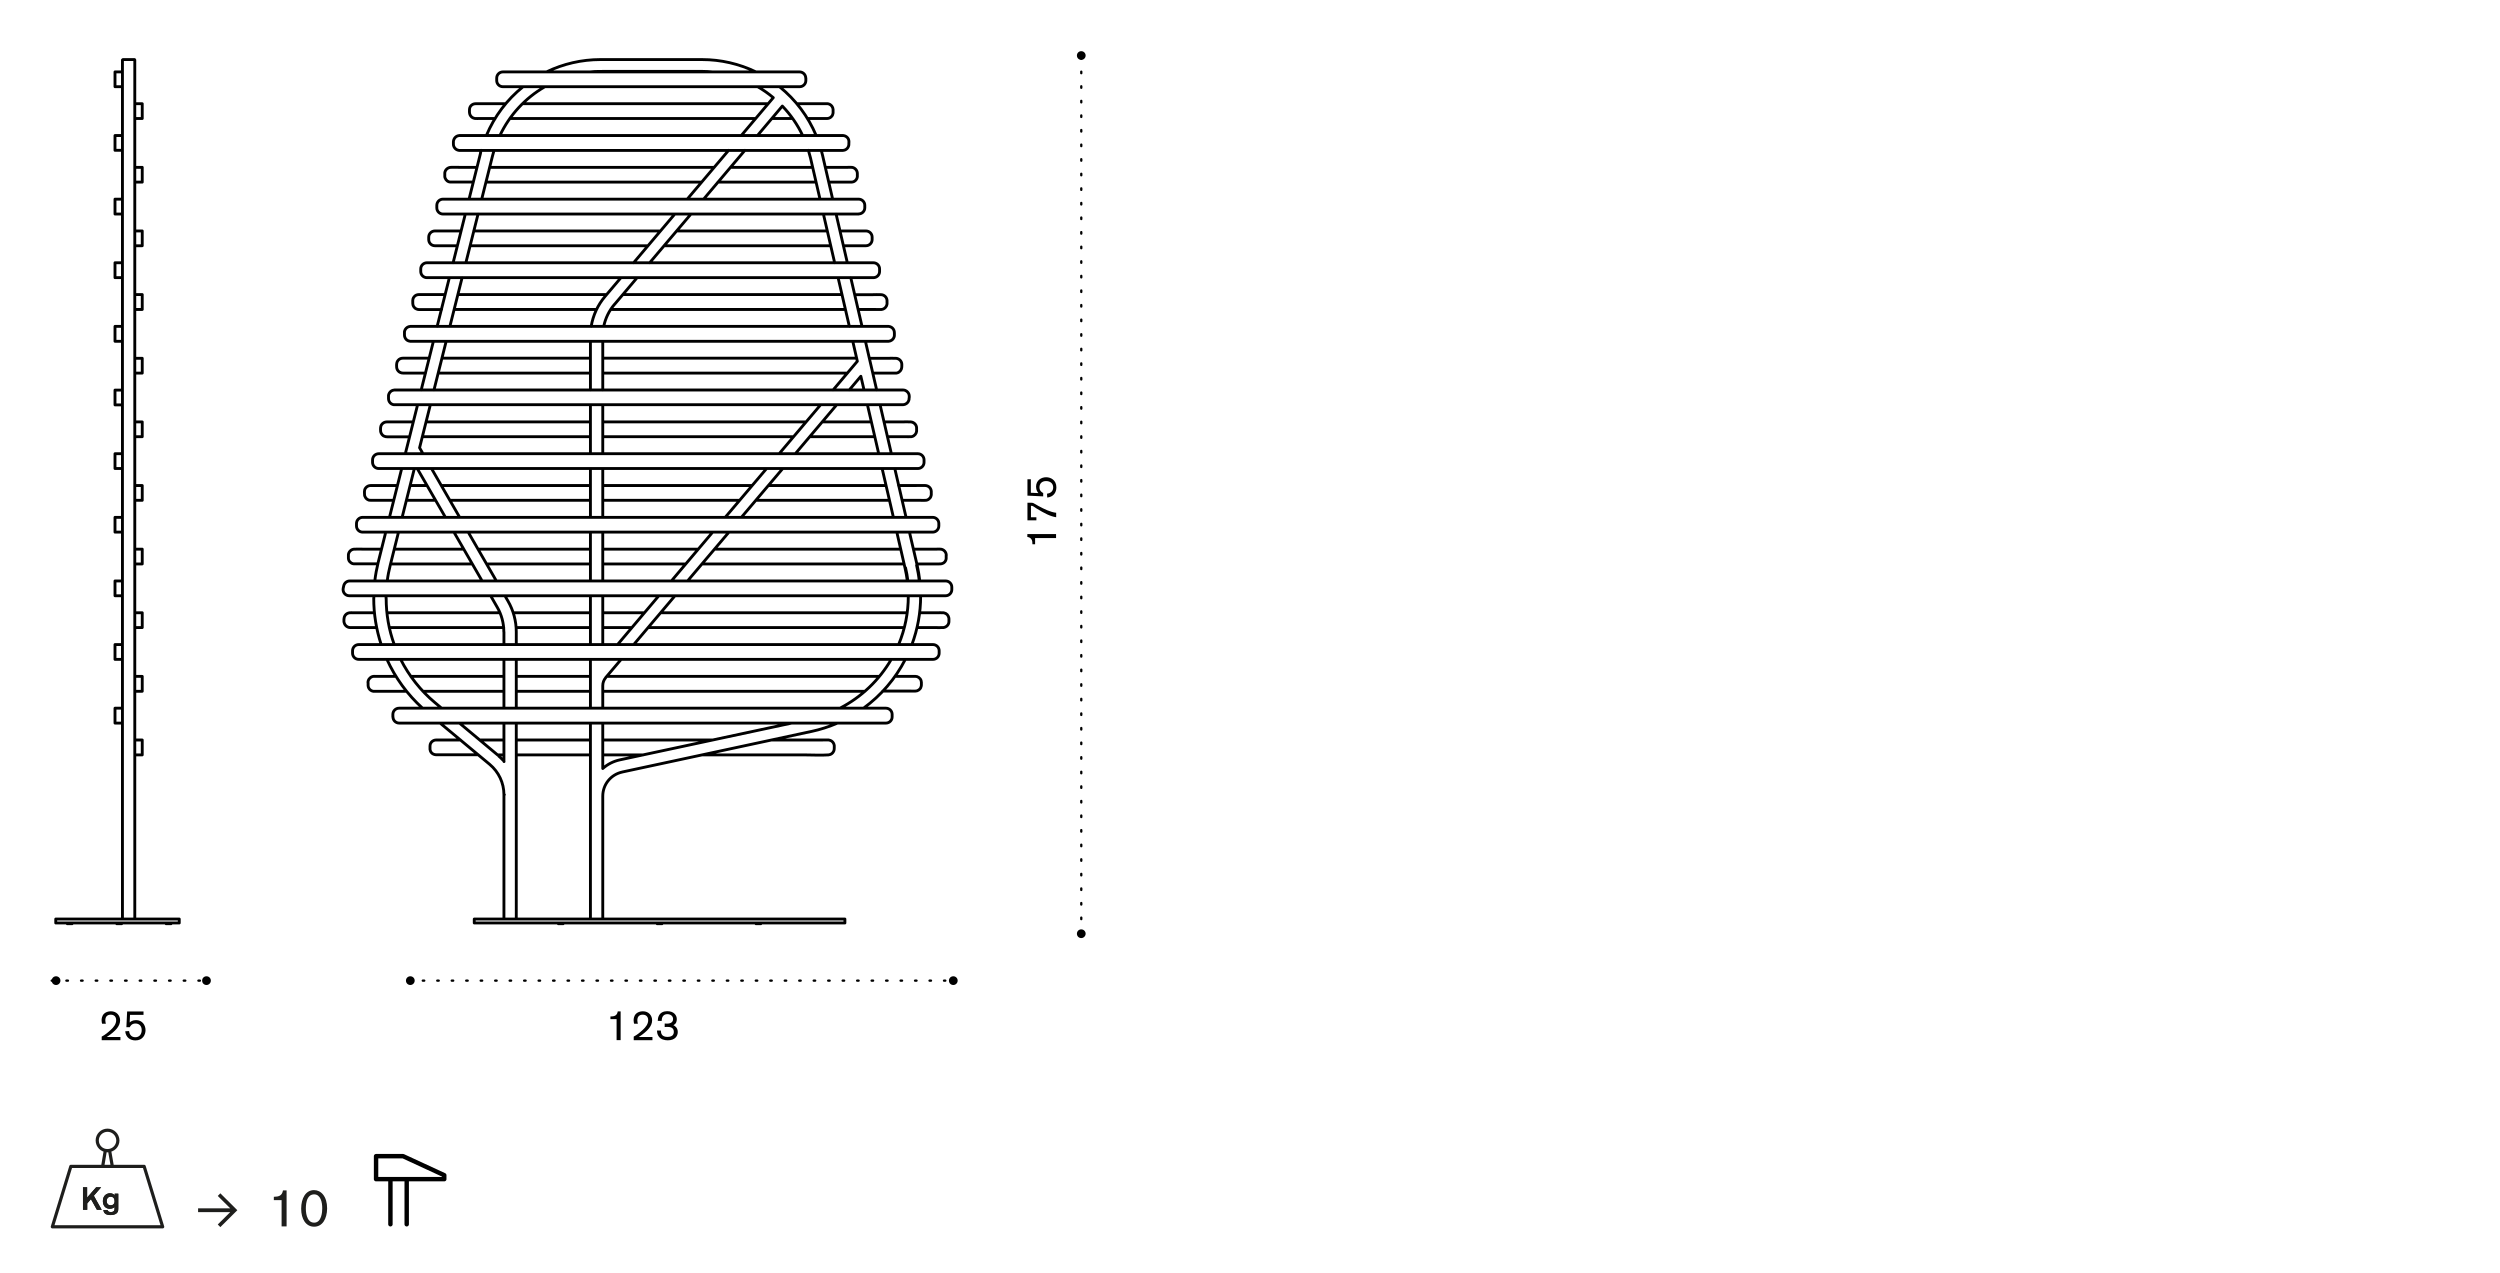 <?xml version="1.0" encoding="utf-8"?>
<!-- Generator: Adobe Illustrator 25.3.1, SVG Export Plug-In . SVG Version: 6.00 Build 0)  -->
<svg version="1.1" id="Livello_1" xmlns="http://www.w3.org/2000/svg" xmlns:xlink="http://www.w3.org/1999/xlink" x="0px" y="0px"
	 width="235px" height="119.7px" viewBox="0 0 235 119.7" style="enable-background:new 0 0 235 119.7;" xml:space="preserve">
<style type="text/css">
	.st0{fill:none;}
	.st1{fill:none;stroke:#000000;stroke-width:0.27;stroke-linecap:round;stroke-linejoin:round;}
	.st2{fill:none;stroke:#000000;stroke-width:0.216;stroke-linecap:round;stroke-linejoin:round;stroke-dasharray:0.139,1.222;}
	.st3{fill:none;stroke:#000000;stroke-width:0.216;stroke-linecap:round;stroke-linejoin:round;stroke-dasharray:0.148,1.231;}
	.st4{fill:none;stroke:#000000;stroke-width:0.216;stroke-linecap:round;stroke-linejoin:round;stroke-dasharray:0.144,1.227;}
	.st5{fill:none;stroke:#000000;stroke-width:0.416;stroke-linecap:round;stroke-linejoin:round;}
	.st6{fill:#1E1E1C;}
	.st7{fill:none;stroke:#1E1E1C;stroke-width:0.3;stroke-linecap:round;stroke-linejoin:round;}
</style>
<polygon class="st0" points="11.51,5.64 11.51,6.76 10.82,6.76 10.82,8.15 11.51,8.15 11.51,12.74 10.82,12.74 10.82,14.13 
	11.51,14.13 11.51,18.72 10.82,18.72 10.82,20.12 11.51,20.12 11.51,24.7 10.82,24.7 10.82,26.1 11.51,26.1 11.51,30.68 
	10.82,30.68 10.82,32.08 11.51,32.08 11.51,36.66 10.82,36.66 10.82,38.06 11.51,38.06 11.51,42.65 10.82,42.65 10.82,44.04 
	11.51,44.04 11.51,48.63 10.82,48.63 10.82,50.02 11.51,50.02 11.51,54.61 10.82,54.61 10.82,56 11.51,56 11.51,60.59 10.82,60.59 
	10.82,61.98 11.51,61.98 11.51,66.57 10.82,66.57 10.82,67.97 11.51,67.97 11.51,86.39 5.32,86.39 5.32,86.76 16.85,86.76 
	16.85,86.39 12.62,86.39 12.62,70.96 13.37,70.96 13.37,69.56 12.62,69.56 12.62,64.98 13.37,64.98 13.37,63.58 12.62,63.58 
	12.62,58.99 13.37,58.99 13.37,57.6 12.62,57.6 12.62,53.01 13.37,53.01 13.37,51.62 12.62,51.62 12.62,47.03 13.37,47.03 
	13.37,45.64 12.62,45.64 12.62,41.05 13.37,41.05 13.37,39.66 12.62,39.66 12.62,35.07 13.37,35.07 13.37,33.68 12.62,33.68 
	12.62,29.09 13.37,29.09 13.37,27.69 12.62,27.69 12.62,23.1 13.37,23.1 13.37,21.71 12.62,21.71 12.62,17.12 13.37,17.12 
	13.37,15.73 12.62,15.73 12.62,11.14 13.37,11.14 13.37,9.75 12.62,9.75 12.62,5.64 "/>
<g>
	<path class="st0" d="M86.53,55.89h1.33l0.5,0.01h0.52l0.37-0.13l0.22-0.57c0,0-0.03-0.28-0.16-0.52c-0.14-0.24-0.7-0.18-0.7-0.18
		h-0.14v-0.01h-2.03l-0.24-1.37l-0.03-0.15h0.81v-0.01l0.87,0.01h0.52l0.37-0.13l0.22-0.57c0,0-0.03-0.28-0.16-0.52
		c-0.14-0.24-0.7-0.18-0.7-0.18l-1.11,0v0h-1.14l-0.36-1.54h0.97v-0.01l0.72,0.01h0.52l0.37-0.13l0.21-0.57c0,0-0.03-0.28-0.16-0.52
		c-0.14-0.24-0.7-0.18-0.7-0.18l-0.96,0v0h-1.29l-0.34-1.49h0.77v-0.01l0.87,0.02h0.52L87.35,47l0.21-0.57c0,0-0.03-0.28-0.16-0.52
		c-0.14-0.24-0.7-0.18-0.7-0.18l-1.11-0.01H85.5h-0.13H84.5l-0.02-0.09l-0.36-1.54h0.77v-0.01l0.85,0.01h0.52l0.37-0.13l0.22-0.57
		c0,0-0.03-0.28-0.16-0.52c-0.14-0.24-0.7-0.18-0.7-0.18l-1.33-0.01v0H83.8l-0.38-1.63h0.85v-0.01l0.76,0.01h0.52l0.37-0.13
		l0.22-0.57c0,0-0.03-0.28-0.16-0.52c-0.14-0.24-0.7-0.18-0.7-0.18l-1.33-0.01v0H83.1l-0.36-1.55h0.93V38.1l0.7,0.01h0.52l0.37-0.13
		l0.22-0.57c0,0-0.03-0.28-0.16-0.52c-0.14-0.24-0.7-0.18-0.7-0.18l-1.33-0.01v0h-0.86l-0.39-1.63h1.05v-0.01l0.57,0.01h0.52
		l0.37-0.13l0.22-0.57c0,0-0.03-0.28-0.16-0.52c-0.14-0.24-0.7-0.18-0.7-0.18l-1.33-0.01v0H81.7l-0.37-1.64h1.43l0.17,0h0.52
		l0.37-0.13l0.22-0.57c0,0-0.03-0.28-0.16-0.52c-0.14-0.24-0.7-0.18-0.7-0.18h-0.09v0h-0.5l-0.74,0v0h-0.82l-0.23-1l-0.14-0.6h0.54
		v0.1l1.09,0.02h0.52l0.37-0.13l0.21-0.57c0,0-0.03-0.28-0.16-0.52c-0.14-0.24-0.7-0.18-0.7-0.18l-0.63,0v-0.12h-1.56l-0.35-1.53
		h1.34v0l0.26,0h0.52l0.37-0.13l0.22-0.57c0,0-0.03-0.28-0.16-0.52c-0.14-0.24-0.7-0.18-0.7-0.18l-0.5,0h-0.09l-0.74,0v0h-0.84v0
		l-0.36-1.59h0.61v0.04L81,23.17h0.52l0.37-0.13l0.22-0.57c0,0-0.03-0.28-0.16-0.52c-0.14-0.24-0.7-0.18-0.7-0.18l-0.36,0v-0.06
		h-1.9l-0.2-0.9l-0.15-0.69h1.41l0.21,0.01h0.52l0.37-0.13l0.21-0.57c0,0-0.03-0.28-0.16-0.52c-0.14-0.24-0.7-0.18-0.7-0.18l-0.29,0
		v0h-0.45l-0.59,0v0h-0.85l-0.22-0.99l-0.14-0.62h0.44v0.1l1.09,0.02h0.52l0.37-0.13l0.22-0.57c0,0-0.03-0.28-0.16-0.52
		c-0.07-0.11-0.22-0.16-0.38-0.17v-0.13h-2.42l-0.06-0.25l-0.43-1.27h1.34l0.21,0h0.52l0.37-0.13l0.22-0.57c0,0-0.03-0.28-0.16-0.52
		c-0.14-0.24-0.7-0.18-0.7-0.18h-0.11v0h-0.63l-0.59,0v0h-0.95l-0.57-1.33l-0.21-0.31h0.85l0.48,0.01h0.52l0.02-0.01h0.09v-0.04
		l0.26-0.09l0.22-0.57c0,0-0.03-0.28-0.16-0.52c-0.05-0.1-0.18-0.14-0.31-0.17V9.75h-2.98l-0.69-0.74l0.02-0.03l-0.34-0.32l0,0
		l-0.32-0.3l-0.05,0.04l-0.42-0.29h1.63h0.26h0.25l0.37-0.13l0.22-0.57c0,0-0.03-0.28-0.16-0.52c-0.14-0.24-0.7-0.18-0.7-0.18
		l-1.33-0.01v0.01h-2.56l-0.01-0.01l-2.36-0.81L66.31,5.6L55.94,5.61l-1.45,0.16L53,6.12l-1.19,0.44l-0.29,0.17h-3.55l-0.19,0h-0.52
		L46.9,6.85l-0.22,0.57c0,0,0.03,0.28,0.16,0.52c0.14,0.24,0.7,0.18,0.7,0.18l0.37,0v0h0.3l0.67,0.01V8.12h0.24l-0.69,0.67
		l-0.78,0.96h-2.13l-0.32-0.01H44.7l-0.37,0.13l-0.22,0.57c0,0,0.03,0.28,0.16,0.52c0.08,0.15,0.33,0.18,0.5,0.19h0h0.1h1.2h0.22
		h0.29l-0.49,0.74l-0.44,0.9v0h-0.85v-0.03l-1.09-0.02h-0.52l-0.37,0.13l-0.21,0.57c0,0,0.02,0.28,0.16,0.52
		c0.14,0.24,0.7,0.18,0.7,0.18l0.18,0v0.05h1.63l-0.4,1.52h-1.76v0l-0.24,0H42.4l-0.37,0.13l-0.22,0.57c0,0,0.03,0.28,0.16,0.52
		c0.14,0.24,0.7,0.18,0.7,0.18l0.47,0v0h0.19l0.67,0v0h0.53l-0.43,1.61h-1.2v0.01l-0.75-0.01h-0.52l-0.37,0.13l-0.22,0.57
		c0,0,0.03,0.28,0.16,0.52c0.14,0.24,0.7,0.18,0.7,0.18l1.33,0.01v-0.01h0.49l-0.41,1.59h-1.77l-0.19,0h-0.52l-0.37,0.13l-0.22,0.57
		c0,0,0.03,0.28,0.16,0.52c0.14,0.24,0.7,0.18,0.7,0.18h0.06v0h0.6l0.67,0v0h0.5l-0.41,1.59h-1.71l-0.23,0h-0.52l-0.37,0.13
		l-0.22,0.57c0,0,0.03,0.28,0.16,0.52c0.13,0.24,0.7,0.18,0.7,0.18l0.22,0v0h0.45l0.66,0v0h0.5l-0.38,1.53h-1.68v0.06l-0.31,0h-0.52
		l-0.37,0.13l-0.22,0.57c0,0,0.03,0.28,0.16,0.52c0.13,0.24,0.7,0.18,0.7,0.18l1.33,0.01v-0.06h0.55l-0.4,1.61h-2.33v0.04h-0.16
		l-0.37,0.13l-0.22,0.57c0,0,0.03,0.28,0.16,0.52c0.14,0.24,0.7,0.18,0.7,0.18l1.33,0.01v-0.05h0.54l-0.4,1.64h-1.58v0l-0.37-0.01
		h-0.52L37.5,33.8l-0.22,0.57c0,0,0.03,0.28,0.16,0.52c0.14,0.24,0.7,0.18,0.7,0.18l1.33,0v0h0.51l-0.39,1.59l-0.01,0.04H38.7v-0.09
		l-1.09-0.02h-0.52l-0.37,0.13L36.5,37.3c0,0,0.03,0.28,0.16,0.52c0.07,0.12,0.25,0.17,0.42,0.18v0.11h2.16l-0.38,1.55h-1.8l-0.19,0
		h-0.52l-0.01,0H36.1v0.09l-0.11,0.04l-0.22,0.57c0,0,0.03,0.28,0.16,0.52c0.03,0.06,0.09,0.1,0.16,0.13v0.06h0.31
		c0.08,0,0.14,0,0.18,0h0.71l0.67,0v0h0.56l-0.4,1.63h-0.99v-0.03l-1.09-0.02h-0.52l-0.37,0.13l-0.21,0.57c0,0,0.02,0.28,0.16,0.52
		c0.09,0.15,0.35,0.18,0.53,0.19v0.05h2.15l-0.4,1.63h-0.98v-0.08l-1.09-0.02H34.8l-0.37,0.13l-0.22,0.57c0,0,0.03,0.28,0.16,0.52
		c0.13,0.24,0.7,0.18,0.7,0.18l0.62,0v0.09h1.35l-0.36,1.49h-1.96l-0.19,0h-0.52l-0.01,0h-0.13v0.05l-0.23,0.08l-0.22,0.57
		c0,0,0.03,0.28,0.16,0.52c0.05,0.09,0.16,0.14,0.28,0.16v0.02h0.19c0.08,0,0.14,0,0.18,0h0.71l0.67,0v0h0.71l-0.38,1.54h-2.53v0.04
		h-0.14l-0.37,0.13l-0.22,0.57c0,0,0.03,0.28,0.16,0.52c0.13,0.24,0.7,0.18,0.7,0.18l1.33,0.01v-0.06h0.72l-0.37,1.52h-2.39v0.17
		h-0.02l-0.37,0.13l-0.22,0.57c0,0,0.03,0.28,0.16,0.52c0.13,0.24,0.7,0.18,0.7,0.18l1.33,0.01v-0.18h0.72l-0.04,0.92l0.12,0.78
		h-1.63l-0.19,0h-0.52l-0.01,0h-0.07v0.02l-0.28,0.11l-0.22,0.57c0,0,0.03,0.28,0.16,0.52c0.06,0.1,0.2,0.15,0.34,0.17v0.01h0.13
		c0.08,0,0.14,0,0.18,0h0.71l0.66,0v0h0.93l0.09,0.62l0.35,0.96h-1.54l-0.19,0h-0.52l-0.37,0.13l-0.22,0.57c0,0,0.03,0.28,0.16,0.52
		c0.11,0.2,0.52,0.19,0.65,0.18h0.71l0.67,0v0h1.19l0.61,1.33l0.16,0.21h-2.1v0.06l-0.33,0.12l-0.22,0.57c0,0,0.03,0.28,0.16,0.52
		c0.13,0.24,0.7,0.18,0.7,0.18l1.33,0.01v-0.05h1.53l0.87,1.12l0.65,0.52h-1.63l-0.21,0h-0.52l-0.37,0.13l-0.22,0.57
		c0,0,0.03,0.28,0.16,0.52c0.11,0.19,0.5,0.19,0.65,0.18h0.79l0.59,0.01v-0.01h2.35l0.42,0.4l1.44,1.21h-1.63l-0.19,0h-0.52
		l-0.37,0.13l-0.22,0.57c0,0,0.03,0.28,0.16,0.52c0.12,0.21,0.55,0.19,0.67,0.18v0h0.7l0.67,0v0h2.41l0.9,0.75l1.03,1.2l0.46,1.74
		v11.73h-2.79v0.37h34.84v-0.37H56.61V75.74l0.04-1.45l0.41-0.77l0.68-0.65l0.64-0.4h0.56l6.72-1.5H76.7v-0.01l0.78,0.01H78
		l0.37-0.13l0.22-0.57c0,0-0.02-0.28-0.16-0.52c-0.13-0.24-0.7-0.18-0.7-0.18l-1.33-0.01v0h-4.44l6.29-1.4l0.36-0.2h3.38v-0.01
		l0.78,0.01h0.52l0.37-0.13l0.21-0.57c0,0-0.02-0.28-0.16-0.52c-0.14-0.24-0.7-0.18-0.7-0.18l-1.33-0.01v0h-0.5l0.01,0l1.49-1.27
		l0.28-0.37h1.78v-0.01l0.78,0.01h0.52l0.37-0.13l0.22-0.57c0,0-0.03-0.28-0.16-0.52c-0.14-0.24-0.7-0.18-0.7-0.18l-1.33-0.01v0
		h-0.4l0.45-0.6l0.51-0.95h1.61l0.59,0.01h0.52l0.37-0.13l0.22-0.57c0,0-0.03-0.28-0.16-0.52c-0.14-0.24-0.7-0.18-0.7-0.18l-0.74,0
		v-0.01h-0.95l0.32-1.59h1.34v0L88.1,59h0.52l0.37-0.13l0.21-0.57c0,0-0.03-0.28-0.16-0.52c-0.14-0.24-0.7-0.18-0.7-0.18l-0.97-0.01
		v0h-1.06l0.21-1.05L86.53,55.89z M85.1,53.5l0.15,0.99H64.72L66,52.97h18.97L85.1,53.5z M48.48,64.93h7.01v1.64h-7.01V64.93z
		 M55.49,69.57h-7.01v-1.6h7.01V69.57z M48.18,57.43l-0.26-0.61l-0.54-0.94h8.11v1.71h-7.25L48.18,57.43z M46.24,53.88l-0.52-0.91
		h9.77v1.52h-8.91L46.24,53.88z M39.42,41.9l0.21-0.84h15.86v1.63H39.88L39.42,41.9z M77.08,38.11l-1.32,1.55H56.61v-1.55H77.08z
		 M56.61,36.71v-1.63h23.04l-1.38,1.63H56.61z M74.58,41.06l-1.38,1.63H56.61v-1.63H74.58z M56.61,48.62v-1.49h12.83l-1.27,1.49
		H56.61z M66.99,50.02l-1.31,1.54h-9.07v-1.54H66.99z M56.61,45.73v-1.63h15.4l-1.38,1.63H56.61z M55.49,44.09v1.63H41.6l-0.93-1.63
		H55.49z M55.49,47.13v1.49H43.25l-0.85-1.49H55.49z M55.49,50.02v1.54H44.92l-0.88-1.54H55.49z M55.49,60.58h-7.01v-1.59h7.01
		V60.58z M55.49,63.53h-7.01v-1.55h7.01V63.53z M56.61,60.58v-1.59h2.78l-1.35,1.59H56.61z M56.61,57.59v-1.71h5.41l-1.45,1.71
		H56.61z M56.61,54.49v-1.52h7.89l-1.28,1.52H56.61z M84.66,51.57H67.19l1.31-1.54h15.81L84.66,51.57z M83.99,48.62H69.68l1.26-1.49
		h12.7L83.99,48.62z M83.32,45.73h-11.2l1.38-1.63h9.45L83.32,45.73z M82.62,42.69h-7.93l1.38-1.63h6.16L82.62,42.69z M81.9,39.66
		h-4.65l1.31-1.55h2.96L81.9,39.66z M79.75,36.71l1.13-1.33l0.32,1.33H79.75z M80.52,33.67H56.61v-1.11l0.07,0.01l0.02-0.54h23.45
		L80.52,33.67z M79.82,30.64H56.75l0-0.14l0.47-1.07l0.26-0.39h21.96L79.82,30.64z M79.13,27.63H58.51l1.3-1.53h18.97L79.13,27.63z
		 M78.45,24.7H61l1.35-1.59h15.74L78.45,24.7z M77.76,21.71H63.54l1.35-1.59h12.49L77.76,21.71z M77.06,18.72H66.09l1.37-1.61h9.22
		L77.06,18.72z M75.99,14.19l0.36,1.51h-7.69l1.29-1.52L75.99,14.19L75.99,14.19z M75.33,12.44l0.13,0.35h-4.33l1.39-1.64h1.9
		L75.33,12.44z M50.25,8.67l0.97-0.55h19.55l0.54,0.03l1.38,0.96l0.04,0.04l-0.04,0.04l-0.48,0.57H49.17L50.25,8.67z M47.28,12.05
		l0.67-0.9h23.07l-1.39,1.64H46.97L47.28,12.05z M46.37,14.19h22.08l-1.28,1.52H45.98L46.37,14.19z M45.61,17.11h20.37l-1.36,1.61
		H45.2L45.61,17.11z M44.84,20.12h18.59l-1.35,1.59H44.44L44.84,20.12z M44.1,23.11h16.8l-1.35,1.59H43.71L44.1,23.11z M43.36,26.1
		h15l-1.24,1.46l-0.05,0.07h-14.1L43.36,26.1z M42.64,29.03h13.48l-0.04,0.06l-0.47,1.39l-0.01,0.16H42.24L42.64,29.03z
		 M41.89,32.08l0.01-0.04h13.59l-0.03,0.36l0.03,0v1.27H41.49L41.89,32.08z M41.14,35.07h14.36v1.63H40.73L41.14,35.07z
		 M40.38,38.11h15.12v1.55H39.99L40.38,38.11z M38.87,44.09h0.4l0.94,1.63h-1.73L38.87,44.09z M38.14,47.13h2.88l0.86,1.49h-4.09
		L38.14,47.13z M37.45,50.02h5.23l0.89,1.54h-6.49L37.45,50.02z M36.42,54.29l0.32-1.32h7.63l0.03,0.05l0.85,1.47H36.4L36.42,54.29z
		 M36.26,56.12l0.02-0.23h9.78L46.12,56l0.83,1.59h-10.6L36.26,56.12z M36.93,60.23l-0.34-1.24h10.77v1.59H37.07L36.93,60.23z
		 M37.68,61.98h9.68v1.55h-8.78L37.68,61.98z M39.75,64.93h7.62v1.64h-5.72L39.75,64.93z M43.26,67.97h4.11v1.6h-2.25L43.26,67.97z
		 M46.75,70.97h0.62v0.53L46.75,70.97z M48.48,70.97h7.01v15.42h-7.01V70.97z M58.95,71.28l-1.11,0.15l-0.63,0.41l-0.53,0.38
		l-0.07,0.08v-1.33h3.76L58.95,71.28z M74.06,67.97l-7.29,1.6H56.61v-1.6L74.06,67.97L74.06,67.97z M81.31,64.98l-2.14,1.59l-0.01,0
		H56.61v-1.64h24.74L81.31,64.98z M82.69,63.53H57.07l1.31-1.55h25.39L82.69,63.53z M84.73,59.9l-0.31,0.68H59.57l1.34-1.59h24.04
		L84.73,59.9z M62.1,57.59l1.44-1.71h21.81l-0.06,1.71H62.1z"/>
	<path class="st1" d="M37.35,45.64h-2.51 M40.14,45.64h-1.59 M55.5,45.64H41.48 M70.7,45.64H56.66 M83.29,45.64H72.23 M84.8,47.03
		h1.68c0.18,0,0.35,0.01,0.53,0c0.01,0,0.03,0,0.04,0c0.03,0,0.06-0.01,0.08-0.02c0.06-0.02,0.11-0.04,0.16-0.08
		c0.1-0.07,0.17-0.15,0.21-0.26c0.02-0.05,0.03-0.1,0.04-0.15c0-0.04,0-0.09,0-0.13c0-0.07,0-0.14,0-0.21
		c-0.02-0.3-0.26-0.53-0.56-0.54c-0.28-0.01-0.56,0-0.84,0h-1.68 M71.05,47.03h12.56 M56.66,47.03h12.87 M42.29,47.03H55.5
		 M38.2,47.03h2.74 M34.84,45.64c-0.18,0-0.35,0.08-0.46,0.22c-0.05,0.06-0.08,0.12-0.1,0.19c-0.03,0.1-0.02,0.21-0.02,0.31
		c0,0.06,0,0.12,0.01,0.18c0,0.04,0.01,0.07,0.03,0.11c0.03,0.08,0.07,0.14,0.12,0.2c0.06,0.06,0.12,0.11,0.2,0.14
		c0.04,0.02,0.07,0.03,0.11,0.03c0.05,0.01,0.11,0.01,0.16,0.01h2.11 M86.18,53.01h1.67h0.42c0.08,0,0.17,0,0.25-0.02
		c0.05-0.01,0.1-0.03,0.15-0.06c0.12-0.07,0.21-0.18,0.25-0.32c0.01-0.04,0.02-0.07,0.02-0.11c0-0.02,0-0.04,0-0.06
		c0-0.08,0-0.16,0-0.24 M65.98,53.01h19.01 M56.66,53.01h7.8 M45.74,53.01h9.76 M36.71,53.01h7.69 M35.86,51.62h-1.69
		c-0.28,0-0.56-0.01-0.85,0c-0.29,0-0.54,0.23-0.57,0.52c0,0.05,0,0.11,0,0.16c0,0.06,0,0.12,0,0.18c0,0.05,0.02,0.11,0.03,0.15
		c0.04,0.12,0.11,0.2,0.21,0.27c0.05,0.04,0.1,0.06,0.16,0.08c0.03,0.01,0.06,0.02,0.09,0.02c0.01,0,0.03,0,0.04,0
		c0.18,0.01,0.35,0,0.53,0h1.69 M43.59,51.62h-6.53 M55.5,51.62H44.94 M65.64,51.62h-8.99 M84.67,51.62H67.16 M88.95,52.2
		c0-0.3-0.23-0.55-0.52-0.58c-0.14-0.01-0.29,0-0.43,0h-0.43h-1.71 M77.9,17.12h1.63h0.41c0.08,0,0.15,0,0.23-0.02
		c0.06-0.01,0.11-0.04,0.16-0.07c0.11-0.07,0.2-0.19,0.24-0.32c0.01-0.04,0.02-0.07,0.02-0.11c0-0.02,0-0.04,0-0.05v-0.24
		 M67.48,17.12h9.22 M45.68,17.12h20.28 M44.83,15.73h-1.65c-0.28,0-0.55-0.01-0.82,0c-0.28,0.02-0.52,0.24-0.55,0.52
		c0,0.05,0,0.09,0,0.14c0,0.07,0,0.13,0,0.19c0,0.05,0.01,0.1,0.03,0.15c0.04,0.11,0.1,0.19,0.19,0.27
		c0.05,0.04,0.11,0.07,0.17,0.09c0.03,0.01,0.06,0.02,0.09,0.02c0.01,0,0.03,0,0.04,0c0.16,0.01,0.33,0,0.49,0h1.65 M67.14,15.73
		H46.03 M76.38,15.73h-7.72 M80.59,16.31c0-0.29-0.22-0.54-0.5-0.58c-0.01,0-0.03,0-0.04,0c-0.13-0.01-0.25,0-0.38,0h-0.42h-1.67
		 M32.88,54.61h56.01 M88.89,54.61c0.32,0,0.58,0.26,0.58,0.58 M89.47,55.19v0.23 M89.47,55.42c0,0.32-0.26,0.58-0.58,0.58
		 M32.83,56h56.06 M32.25,55.42c0-0.04,0-0.08,0.01-0.12 M32.31,55.07l-0.05,0.23 M32.31,55.07c0.06-0.27,0.29-0.46,0.57-0.46
		 M32.83,56c-0.32,0-0.58-0.26-0.58-0.58 M41.84,27.69h-2.47 M57.01,27.69H43.04 M79.15,27.69H58.54 M80.66,29.09h1.66
		c0.17,0,0.34,0.01,0.51,0c0.01,0,0.03,0,0.04,0c0.03,0,0.06-0.01,0.09-0.02c0.06-0.02,0.11-0.04,0.17-0.08
		c0.1-0.07,0.16-0.15,0.21-0.26c0.02-0.05,0.03-0.1,0.04-0.15c0.01-0.05,0-0.09,0-0.14c0-0.07,0-0.13,0-0.2
		c-0.02-0.29-0.25-0.52-0.54-0.54c-0.28-0.02-0.56,0-0.83,0h-1.66 M57.41,29.09h22.06 M42.69,29.09h13.39 M39.37,27.69
		c-0.18,0-0.35,0.08-0.45,0.22c-0.05,0.06-0.08,0.12-0.1,0.19c-0.03,0.1-0.02,0.2-0.02,0.31c0,0.1,0,0.19,0.03,0.29
		c0.03,0.08,0.06,0.14,0.12,0.2c0.06,0.07,0.12,0.12,0.21,0.15c0.08,0.04,0.17,0.05,0.26,0.05h2.09 M78.3,36.67l2.29-2.71
		 M73.24,42.65l3.89-4.59 M68.17,48.63l3.89-4.59 M63.11,54.61l3.88-4.59 M58.05,60.59L61.93,56 M59.89,26.1l-2.13,2.52
		 M64.95,20.12l-3.89,4.59 M70.02,14.13l-3.88,4.59 M73.54,9.97l-2.34,2.77 M56.66,56v4.59 M56.66,50.02v4.59 M56.66,44.04v4.59
		 M56.66,38.06v4.59 M56.66,32.08v4.59 M56.66,86.39V74.84 M58.37,26.1l-1.5,1.77 M63.43,20.12l-3.88,4.59 M68.49,14.13l-3.89,4.59
		 M72.69,9.18l-3.01,3.56 M43.19,67.97l3.58,2.99 M40.89,66.05l0.62,0.52 M46.77,70.95c0.05,0.04,0.09,0.08,0.14,0.12 M58.25,71.43
		l16.17-3.46 M80.16,32.08l0.43,1.88 M78.78,26.1l1.06,4.59 M77.4,20.12l1.06,4.59 M76.19,14.86l0.89,3.86 M75.99,14.13
		c0.07,0.24,0.14,0.48,0.2,0.73 M73.54,9.97c0.78,0.81,1.43,1.75,1.91,2.77 M56.75,30.68c0.16-0.76,0.5-1.47,1.01-2.07 M48.53,60.59
		V59.4 M48.53,66.57v-4.59 M48.53,86.39V67.97 M47.37,74.7v11.69 M46.03,71.85c0.85,0.71,1.34,1.75,1.34,2.85 M47.37,74.7h0.04
		 M41.37,67.97l4.66,3.88 M35.14,56c0,0.08,0,0.16,0,0.24 M35.55,52.86c-0.14,0.58-0.25,1.16-0.32,1.75 M35.55,52.86L35.55,52.86
		 M36.26,50.02l-0.71,2.84 M37.76,44.04l-1.15,4.59 M39.25,38.06l-1.15,4.59 M40.74,32.08l-1.15,4.59 M42.24,26.1l-1.15,4.59
		 M43.74,20.12l-1.15,4.59 M45.17,14.4l-1.08,4.32 M45.23,14.13c-0.02,0.08-0.05,0.17-0.07,0.26 M49.17,8.15
		c-1.52,1.22-2.7,2.79-3.45,4.59 M56.43,5.6c-1.75,0-3.48,0.4-5.06,1.16 M66,5.6L66,5.6 M66,5.6h-9.57 M71.06,6.76
		C69.48,6,67.75,5.6,66,5.6 M76.72,12.74c-0.75-1.79-1.93-3.37-3.45-4.59 M77.32,14.6c-0.04-0.16-0.08-0.31-0.12-0.46 M78.27,18.72
		l-0.95-4.12 M79.65,24.7l-1.06-4.59 M81.03,30.68l-1.06-4.59 M82.41,36.67l-1.06-4.59 M83.79,42.65l-1.06-4.59 M85.17,48.63
		l-1.06-4.59 M86.21,53.12l-0.72-3.09 M85.72,60.59c0.54-1.46,0.82-3,0.82-4.55 M81.17,66.57c1.65-1.2,3-2.77,3.93-4.59
		 M76.26,68.76c0.85-0.18,1.67-0.45,2.47-0.79 M58.49,72.57L58.49,72.57 M58.49,72.57l17.76-3.81 M56.87,27.87
		c-0.68,0.8-1.13,1.78-1.3,2.82 M72.69,9.18L72.69,9.18 M72.69,9.18L72.69,9.18 M71.22,8.15c0.52,0.3,1.01,0.64,1.47,1.03
		 M46.99,12.74c0.91-1.93,2.39-3.53,4.23-4.59 M46.29,14.68c0.05-0.18,0.1-0.36,0.15-0.54 M39.44,42.09L39.44,42.09 M45.28,18.72
		l1.01-4.04 M43.79,24.7l1.15-4.59 M42.29,30.68l1.15-4.59 M40.79,36.67l1.15-4.59 M39.44,42.09l1.01-4.03 M39.76,42.65l-0.32-0.56
		 M43.21,48.63l-2.65-4.59 M46.66,54.61l-2.65-4.59 M47.75,56.5L47.46,56 M48.53,59.4c0-1.02-0.27-2.02-0.78-2.9 M37.06,60.59
		c-0.51-1.4-0.76-2.87-0.76-4.35 M40.89,66.05c-1.34-1.12-2.44-2.51-3.23-4.07 M47.37,71.57c0-0.01-0.01-0.02-0.01-0.03
		c0-0.01-0.01-0.01-0.01-0.01c-0.01-0.01-0.01-0.02-0.02-0.03c-0.02-0.02-0.04-0.04-0.06-0.06c-0.04-0.04-0.08-0.08-0.12-0.12
		c-0.08-0.08-0.16-0.16-0.25-0.23 M47.37,67.97v3.58 M47.37,61.98v4.59 M47.37,59.4v1.19 M47.37,71.57c0,0,0,0.01,0.01,0.02
		 M46.74,57.08c0.41,0.7,0.62,1.51,0.62,2.32 M46.12,56l0.62,1.08 M42.67,50.02l2.65,4.59 M39.22,44.04l2.65,4.59 M37.8,48.63
		l1.15-4.59 M36.68,53.14l0.78-3.12 M58.25,71.43c-0.59,0.13-1.14,0.41-1.59,0.81 M83.78,61.98c-1.14,1.96-2.81,3.55-4.82,4.59
		 M85.38,56.04c0,1.56-0.31,3.11-0.91,4.55 M84.3,50.02l0.77,3.36 M82.92,44.04l1.06,4.59 M81.54,38.06l1.06,4.59 M80.92,35.37
		l0.3,1.29 M79.82,36.67l1.09-1.29 M74.76,42.65l3.88-4.59 M69.69,48.63l3.89-4.59 M64.63,54.61l3.89-4.59 M59.57,60.59L63.45,56
		 M56.93,63.7l1.46-1.72 M56.66,64.45c0-0.28,0.1-0.54,0.28-0.75 M56.66,66.57v-2.12 M56.66,72.24v-4.27 M55.45,6.76
		c0.16-0.01,0.33-0.03,0.49-0.04c0.27-0.01,0.55-0.01,0.82-0.01h1.32h2.64H66 M55.5,67.97v18.42 M55.5,61.98v4.59 M55.5,56v4.59
		 M55.5,50.02v4.59 M55.5,44.04v4.59 M55.5,38.06v4.59 M55.5,32.08v4.59 M36.4,54.61c0.06-0.5,0.16-0.99,0.28-1.47 M36.29,56.24
		c0-0.08,0-0.16,0-0.24 M35.83,60.59c-0.46-1.41-0.7-2.87-0.7-4.35 M39.72,66.57c-1.42-1.28-2.56-2.85-3.35-4.59 M85.38,56
		c0,0.01,0,0.02,0,0.04 M85.07,53.38c0.09,0.41,0.17,0.82,0.22,1.23 M85.12,53.37l-0.04,0.01 M85.34,54.61
		c-0.05-0.42-0.12-0.83-0.22-1.24 M86.16,53.13c0.11,0.49,0.2,0.98,0.25,1.48 M86.21,53.12l-0.05,0.01 M86.46,54.61
		c-0.06-0.5-0.14-1-0.25-1.49 M86.54,56.04V56 M62,86.83h0.23 M71.29,86.83h0.23 M52.71,86.83h0.23 M52.48,86.83h0.03h0.03h0.06
		h0.12 M71.06,86.83h0.03h0.03h0.06h0.11 M61.77,86.83h0.03h0.03h0.06H62 M10.81,19.53v0.58 M10.81,19.3v0.23 M10.81,18.72v0.58
		 M11.51,50.02v-1.39 M10.81,49.44v0.58 M10.81,49.21v0.23 M10.81,48.63v0.58 M12.67,57.6v1.4 M13.37,57.6h-0.7 M13.37,58.18V57.6
		 M13.37,58.41v-0.23 M12.67,58.99h0.7 M13.37,58.99v-0.58 M13.37,23.1v-1.39 M13.37,23.1h-0.7 M12.67,22.52v0.58 M12.67,22.52
		v-0.23 M12.67,21.71v0.58 M13.37,21.71h-0.7 M11.51,7.41v0.74 M11.51,7.34V6.76 M10.81,6.76v0.58 M11.51,7.41V7.34 M10.81,7.34
		v0.23 M10.81,7.57v0.58 M5.24,86.39v0.37 M16.85,86.39v0.37 M7.33,86.76h7.43 M14.76,86.39H7.33 M16.85,86.76h-2.09 M7.33,86.76
		H5.24 M7.33,86.39H5.24 M16.85,86.39h-2.09 M11.56,5.6h1.07 M12.67,86.39V74.84 M12.67,53.13v-0.11 M12.67,43.6v-1.5 M12.67,35.28
		v-0.21 M12.67,33.67v-4.59 M12.67,14.85v-0.04 M12.67,14.67v-0.06 M10.81,56h0.7 M10.81,54.61h0.7 M10.81,14.13h0.7 M10.81,12.74
		h0.7 M10.81,60.59h0.7 M10.81,61.98h0.7 M10.81,66.57h0.7 M10.81,67.97h0.7 M10.81,26.1h0.7 M10.81,24.7h0.7 M10.81,32.08h0.7
		 M10.81,30.68h0.7 M10.81,44.04h0.7 M10.81,42.65h0.7 M10.81,38.06h0.7 M10.81,36.67h0.7 M10.81,20.12h0.7 M10.81,18.72h0.7
		 M10.81,50.02h0.7 M10.81,48.63h0.7 M10.81,6.76h0.7 M10.81,8.15h0.7 M79.42,86.39v0.37 M62.23,86.76v0.07 M71.52,86.76v0.07
		 M52.94,86.76v0.07 M52.48,86.83v-0.07 M71.06,86.83v-0.07 M61.77,86.83v-0.07 M46.67,86.39h-2.09 M79.42,86.39h-2.09 M46.67,86.76
		h-2.09 M79.42,86.76h-2.09 M44.58,86.39v0.37 M46.67,86.39h30.66 M77.33,86.76H46.67 M46.69,7.34c0-0.32,0.26-0.58,0.58-0.58
		 M46.69,7.34v0.23 M47.27,8.15c-0.32,0-0.58-0.26-0.58-0.58 M47.27,8.15h27.89 M75.75,7.57c0,0.32-0.26,0.58-0.58,0.58 M75.75,7.34
		v0.23 M75.16,6.76c0.32,0,0.58,0.26,0.58,0.58 M43.34,21.71h-2.45 M62.08,21.71H44.53 M77.77,21.71H63.6 M81.4,21.71h-2.44
		 M81.4,21.71c0.32,0,0.58,0.26,0.58,0.58 M81.98,22.52v-0.23 M81.98,22.52c0,0.32-0.26,0.58-0.58,0.58 M42.99,23.1h-2.1 M60.9,23.1
		H44.19 M78.09,23.1H62.42 M81.4,23.1h-2.12 M40.88,23.1c-0.32,0-0.58-0.26-0.58-0.58 M40.3,22.52v-0.23 M40.3,22.29
		c0-0.32,0.26-0.58,0.58-0.58 M35.41,58.99h-1.82h-0.45c-0.15,0-0.3,0.02-0.45-0.05c-0.14-0.06-0.25-0.18-0.31-0.32
		c-0.02-0.04-0.03-0.08-0.04-0.13c0-0.02-0.01-0.04-0.01-0.06c0-0.08,0-0.17,0-0.25 M47.35,58.99H36.6 M55.5,58.99h-6.98
		 M59.4,58.99h-2.74 M85,58.99H60.92 M86.44,57.6h1.66c0.18,0,0.37-0.01,0.55,0c0.01,0,0.02,0,0.04,0c0.03,0,0.05,0.01,0.08,0.02
		c0.05,0.01,0.1,0.04,0.15,0.06c0.1,0.06,0.17,0.14,0.22,0.25c0.02,0.05,0.04,0.1,0.05,0.15c0,0.02,0.01,0.05,0.01,0.08
		c0,0.09,0,0.17,0,0.26c0,0.29-0.22,0.53-0.51,0.57c-0.01,0-0.03,0-0.04,0c-0.26,0.02-0.53,0-0.79,0H86.2 M62.1,57.6h23.18
		 M56.66,57.6h3.92 M48.24,57.6h7.26 M36.37,57.6H47 M32.34,58.18c0-0.28,0.19-0.51,0.47-0.57c0.02,0,0.04-0.01,0.06-0.01
		c0.11-0.01,0.23,0,0.34,0h0.4h1.59 M34.09,48.63h53.58 M87.67,48.63c0.32,0,0.58,0.26,0.58,0.58 M88.25,49.21v0.23 M88.25,49.44
		c0,0.32-0.26,0.58-0.58,0.58 M34.09,50.02h53.58 M34.09,50.02c-0.32,0-0.58-0.26-0.58-0.58 M33.51,49.21v0.23 M33.51,49.21
		c0-0.32,0.26-0.58,0.58-0.58 M41.64,18.72h39.07 M80.71,18.72c0.32,0,0.58,0.26,0.58,0.58 M81.29,19.3v0.23 M81.29,19.53
		c0,0.32-0.26,0.58-0.58,0.58 M41.64,20.12c-0.32,0-0.58-0.26-0.58-0.58 M41.06,19.3v0.23 M41.06,19.3c0-0.32,0.26-0.58,0.58-0.58
		 M85.47,37.25c0-0.16-0.06-0.31-0.18-0.42c-0.06-0.06-0.12-0.1-0.2-0.13c-0.04-0.02-0.07-0.03-0.11-0.03c-0.02,0-0.04,0-0.06-0.01
		c-0.01,0-0.01,0-0.02,0h-0.01c-0.14,0-0.28,0-0.42,0h-3.71h-7.42H60.88H48.42h-7.79c-1.17,0-2.35,0-3.52,0h0h-0.01
		c-0.01,0-0.02,0-0.03,0c-0.02,0-0.04,0-0.06,0.01c-0.04,0.01-0.08,0.02-0.12,0.03c-0.08,0.03-0.15,0.08-0.21,0.14
		c-0.06,0.07-0.1,0.13-0.13,0.21c-0.01,0.04-0.02,0.08-0.03,0.11c0,0.02,0,0.04,0,0.06c0,0.08,0,0.16,0,0.24
		c0,0.16,0.06,0.31,0.17,0.42c0.06,0.06,0.12,0.1,0.2,0.13c0.04,0.01,0.07,0.02,0.11,0.03c0.02,0,0.03,0,0.05,0
		c0.01,0,0.02,0,0.03,0h0.01c0.14,0,0.28,0,0.42,0h3.71h7.42h12.46h12.46h7.79c1.18,0,2.35,0,3.52,0h0h0.01c0.01,0,0.02,0,0.03,0
		c0.02,0,0.04,0,0.06-0.01c0.04-0.01,0.08-0.02,0.11-0.03c0.08-0.03,0.15-0.08,0.21-0.14c0.06-0.06,0.1-0.13,0.13-0.21
		c0.01-0.04,0.02-0.08,0.03-0.11c0-0.02,0-0.04,0-0.06C85.47,37.41,85.47,37.33,85.47,37.25z M35.6,42.65h50.68 M86.28,42.65
		c0.32,0,0.58,0.26,0.58,0.58 M86.86,43.23v0.23 M86.86,43.46c0,0.32-0.26,0.58-0.58,0.58 M35.6,44.04h50.68 M35.6,44.04
		c-0.32,0-0.58-0.26-0.58-0.58 M35.02,43.23v0.23 M35.02,43.23c0-0.32,0.26-0.58,0.58-0.58 M84.07,31.27c0-0.16-0.06-0.31-0.17-0.42
		c-0.06-0.06-0.12-0.1-0.2-0.13c-0.04-0.01-0.07-0.02-0.11-0.03c-0.02,0-0.04,0-0.06-0.01c-0.01,0-0.02,0-0.03,0H83.5
		c-0.12,0-0.25,0-0.37,0h-3.48h-6.97H60.94H49.21h-7.32c-1.09,0-2.18,0-3.27,0h-0.01H38.6c-0.01,0-0.02,0-0.03,0
		c-0.02,0-0.04,0-0.06,0.01c-0.04,0.01-0.08,0.02-0.12,0.03c-0.08,0.03-0.15,0.08-0.21,0.14c-0.06,0.06-0.1,0.13-0.13,0.21
		c-0.01,0.04-0.02,0.08-0.03,0.11c0,0.02,0,0.04,0,0.06c0,0.08,0,0.16,0,0.25c0,0.15,0.06,0.31,0.17,0.42
		c0.06,0.06,0.12,0.1,0.2,0.13c0.04,0.01,0.07,0.02,0.11,0.03c0.02,0.01,0.03,0.01,0.05,0.01c0.01,0,0.02,0,0.03,0h0.01h0.37h3.49
		h6.97h11.73H72.9h7.32h3.27h0h0.01c0.01,0,0.02,0,0.03,0c0.02,0,0.04,0,0.06-0.01c0.04-0.01,0.08-0.02,0.11-0.03
		c0.08-0.03,0.15-0.08,0.21-0.14c0.06-0.06,0.1-0.13,0.13-0.21c0.01-0.04,0.02-0.08,0.03-0.11c0-0.02,0-0.04,0-0.06
		C84.08,31.43,84.07,31.35,84.07,31.27z M40.13,24.7H82.1 M82.1,24.7c0.32,0,0.58,0.26,0.58,0.58 M82.68,25.28v0.23 M82.68,25.52
		c0,0.32-0.26,0.58-0.58,0.58 M40.13,26.1H82.1 M40.13,26.1c-0.32,0-0.58-0.26-0.58-0.58 M39.55,25.28v0.23 M39.55,25.28
		c0-0.32,0.26-0.58,0.58-0.58 M40.35,33.67h-2.48 M55.5,33.67H41.54 M80.53,33.67H56.66 M82.04,35.07h1.67c0.17,0,0.35,0.01,0.52,0
		c0.01,0,0.03,0,0.04,0c0.03,0,0.06-0.01,0.08-0.02c0.06-0.02,0.11-0.04,0.16-0.08c0.1-0.07,0.16-0.15,0.21-0.26
		c0.02-0.05,0.03-0.1,0.04-0.15c0.01-0.04,0.01-0.09,0.01-0.13c0-0.07,0-0.14,0-0.21c-0.02-0.29-0.26-0.52-0.55-0.54
		c-0.28-0.01-0.56,0-0.83,0h-1.67 M56.66,35.07h23 M41.19,35.07h14.3 M37.86,33.67c-0.18,0-0.35,0.08-0.45,0.22
		c-0.05,0.06-0.08,0.12-0.1,0.19c-0.03,0.1-0.03,0.2-0.03,0.31c0,0.06,0,0.12,0.01,0.18c0.01,0.04,0.02,0.07,0.03,0.11
		c0.03,0.08,0.06,0.14,0.12,0.2c0.06,0.06,0.12,0.11,0.2,0.14c0.09,0.04,0.17,0.05,0.27,0.05H40 M36.93,67.15
		c0-0.32,0.26-0.58,0.58-0.58 M36.93,67.39v-0.23 M37.52,67.97c-0.32,0-0.58-0.26-0.58-0.58 M37.52,67.97h45.76 M83.86,67.39
		c0,0.32-0.26,0.58-0.58,0.58 M83.86,67.39v-0.23 M83.28,66.57c0.32,0,0.58,0.26,0.58,0.58 M37.52,66.57h45.76 M38.21,64.98h-2.09
		h-0.52c-0.16,0-0.31,0.01-0.47,0c-0.02,0-0.03,0-0.05,0c-0.17-0.03-0.33-0.14-0.41-0.29c-0.09-0.17-0.07-0.33-0.07-0.51
		 M47.37,64.98h-7.62 M55.5,64.98h-6.97 M81.31,64.98H56.66 M84.13,63.58h1.75c0.11,0,0.21-0.01,0.32,0.02
		c0.06,0.02,0.11,0.05,0.16,0.08c0.1,0.07,0.18,0.17,0.22,0.29c0.02,0.06,0.03,0.11,0.03,0.16c0,0.06,0,0.22,0,0.27
		c0,0.03,0,0.05-0.01,0.08c-0.02,0.12-0.07,0.23-0.16,0.31c-0.06,0.06-0.12,0.1-0.2,0.13c-0.04,0.02-0.07,0.03-0.11,0.03
		c-0.02,0-0.04,0.01-0.06,0.01c-0.16,0.01-0.31,0-0.47,0h-0.88h-1.75 M57.03,63.58h25.63 M48.53,63.58h6.97 M38.61,63.58h8.75
		 M34.59,64.16c0-0.26,0.17-0.48,0.41-0.56c0.12-0.04,0.24-0.02,0.37-0.02h0.37h1.48 M43.29,69.56H41 M47.37,69.56H45.1 M55.5,69.56
		h-6.97 M66.97,69.56H56.66 M66.01,70.96h9.61c0.75,0,1.51,0.05,2.26,0c0.01,0,0.03,0,0.04-0.01c0.03,0,0.06-0.01,0.09-0.02
		c0.14-0.04,0.26-0.14,0.33-0.27c0.04-0.06,0.06-0.13,0.07-0.2c0.01-0.05,0.01-0.1,0.01-0.15c0-0.08,0-0.15,0-0.23
		c-0.02-0.15-0.09-0.28-0.19-0.37c-0.05-0.05-0.12-0.09-0.18-0.11c-0.03-0.01-0.07-0.02-0.1-0.03c-0.02,0-0.03-0.01-0.05-0.01
		c-0.19-0.01-0.38,0-0.58,0h-4.8 M56.66,70.96h3.81 M48.53,70.96h6.97 M46.78,70.96h0.59 M41,69.56c-0.26,0-0.49,0.17-0.56,0.42
		c-0.01,0.05-0.02,0.09-0.02,0.14c0,0.08,0,0.17,0,0.26c0,0.02,0,0.04,0,0.06c0.01,0.1,0.05,0.19,0.1,0.27
		c0.06,0.08,0.13,0.14,0.22,0.18c0.15,0.07,0.3,0.06,0.46,0.06h0.75h3.01 M33.72,61.98c-0.32,0-0.58-0.26-0.58-0.58 M33.72,61.98
		H87.7 M88.28,61.4c0,0.32-0.26,0.58-0.58,0.58 M88.28,61.4v-0.23 M87.7,60.59c0.32,0,0.58,0.26,0.58,0.58 M33.72,60.59H87.7
		 M33.14,61.17c0-0.32,0.26-0.58,0.58-0.58 M33.14,61.4v-0.23 M38.85,39.66h-2.49 M55.5,39.66H40.05 M75.77,39.66H56.66
		 M81.91,39.66h-4.61 M83.42,41.05h1.68c0.18,0,0.35,0.01,0.53,0c0.01,0,0.03,0,0.04,0c0.03,0,0.06-0.01,0.08-0.02
		c0.06-0.02,0.11-0.04,0.16-0.08c0.1-0.07,0.16-0.15,0.21-0.26c0.02-0.05,0.03-0.1,0.04-0.15c0.01-0.05,0-0.09,0-0.13
		c0-0.07,0-0.14,0-0.21c-0.02-0.29-0.26-0.52-0.55-0.54c-0.28-0.02-0.56,0-0.84,0H83.1 M76.11,41.05h6.12 M56.66,41.05h17.93
		 M39.7,41.05h15.8 M36.36,39.66c-0.18,0-0.35,0.08-0.46,0.22c-0.05,0.06-0.08,0.12-0.1,0.19c-0.03,0.1-0.03,0.21-0.03,0.31
		c0,0.06,0,0.12,0.01,0.18c0.01,0.04,0.02,0.07,0.03,0.11c0.03,0.07,0.07,0.14,0.12,0.2c0.06,0.07,0.12,0.11,0.2,0.14
		c0.09,0.04,0.18,0.05,0.27,0.05h2.1 M79.8,13.32c0-0.16-0.06-0.31-0.17-0.41c-0.06-0.06-0.12-0.1-0.2-0.13
		c-0.04-0.01-0.07-0.02-0.11-0.03c-0.02,0-0.04,0-0.05-0.01c-0.01,0-0.02,0-0.03,0h-0.01H79H76.2h-5.59H61.1h-9.51h-5.87
		c-0.83,0-1.67,0-2.5,0h0H43.2c-0.01,0-0.02,0-0.03,0c-0.02,0-0.04,0-0.06,0.01c-0.04,0.01-0.08,0.02-0.11,0.03
		c-0.08,0.03-0.15,0.08-0.21,0.14c-0.06,0.06-0.1,0.13-0.13,0.21c-0.01,0.04-0.02,0.07-0.03,0.11c0,0.02,0,0.04-0.01,0.06v0.25
		c0,0.16,0.06,0.3,0.18,0.42c0.06,0.06,0.12,0.1,0.2,0.13c0.03,0.01,0.07,0.02,0.11,0.03c0.02,0,0.03,0.01,0.05,0.01
		c0.01,0,0.02,0,0.03,0h0.01h0.22h2.79h5.59h9.52h9.51h5.87h2.5h0h0.01c0.01,0,0.02,0,0.03,0c0.02,0,0.04,0,0.06-0.01
		c0.04-0.01,0.08-0.02,0.12-0.03c0.08-0.03,0.15-0.08,0.21-0.14c0.06-0.06,0.1-0.13,0.13-0.22c0.01-0.04,0.02-0.07,0.03-0.11
		c0-0.02,0-0.04,0-0.06C79.8,13.48,79.8,13.4,79.8,13.32z M47.53,9.75H44.7 M72.21,9.75H49.11 M75.9,11.14h1.68
		c0.11,0,0.21,0.01,0.31-0.02c0.06-0.02,0.11-0.04,0.16-0.07c0.1-0.07,0.18-0.16,0.22-0.27c0.02-0.05,0.03-0.1,0.04-0.16
		c0-0.05,0-0.1,0-0.15c0-0.06,0-0.13,0-0.19c-0.01-0.12-0.05-0.21-0.12-0.31c-0.06-0.07-0.13-0.13-0.21-0.17
		c-0.04-0.02-0.08-0.03-0.12-0.04c-0.02,0-0.04-0.01-0.06-0.01c-0.12-0.01-0.25,0-0.37,0h-0.84H74.9 M72.55,11.14h1.96 M47.92,11.14
		h23.1 M44.7,9.75c-0.17,0-0.32,0.07-0.43,0.19c-0.05,0.06-0.09,0.12-0.11,0.19c-0.03,0.08-0.03,0.17-0.03,0.25
		c0,0.11-0.01,0.2,0.02,0.31c0.01,0.06,0.04,0.11,0.07,0.17c0.08,0.14,0.23,0.24,0.39,0.27c0.02,0,0.04,0,0.05,0.01
		c0.15,0.01,0.29,0,0.43,0h0.49h0.97 M12.67,53.35v-0.22 M56.66,74.84c0-1.1,0.76-2.04,1.84-2.27 M41.64,20.12h39.07 M47.27,6.76
		h27.89 M66.99,6.76C66.66,6.73,66.33,6.71,66,6.71 M11.43,86.76v0.07 M10.97,86.83v-0.07 M16.08,86.76v0.07 M15.61,86.83v-0.07
		 M6.78,86.76v0.07 M6.32,86.83v-0.07 M6.32,86.83h0.46 M15.61,86.83h0.47 M10.97,86.83h0.47 M12.67,56.04v-2.67 M11.51,53.13v1.48
		 M11.51,56v0.04 M11.51,86.39V72.52 M11.51,72.52v-3.8 M11.51,68.71v-0.75 M11.51,66.57v-4.59 M11.51,60.59v-4.55 M11.51,48.63
		v-4.59 M11.51,42.65v-4.59 M11.51,36.67v-4.59 M11.51,30.68V26.1 M11.51,24.7v-4.59 M11.51,18.72v-4.11 M11.51,14.61v-0.47
		 M11.51,12.74V8.15 M11.51,6.76V5.64 M11.51,50.02v3.1 M11.56,5.6c-0.02,0-0.04,0.02-0.04,0.05 M12.67,74.84v-2.32 M12.67,72.52
		v-0.71 M12.67,71.81v-0.85 M12.67,69.56v-0.85 M12.67,68.71v-1.78 M12.67,66.91v-0.3 M12.67,66.61v-0.11 M12.67,66.49v-1.51
		 M12.67,63.58v-1.8 M12.67,61.78v-2.78 M12.67,57.6v-0.51 M12.67,57.07v-0.9 M12.67,56.16V56.1 M12.67,56.1v-0.04 M12.67,51.62
		v-4.59 M12.67,45.64v-2.04 M12.67,42.1v-1.05 M12.67,39.66v-4.38 M12.67,27.68V23.1 M12.67,21.71v-4.59 M12.67,15.73v-0.88
		 M12.67,14.76v-0.1 M12.67,14.61C12.67,14.61,12.67,14.61,12.67,14.61 M12.67,14.57v-3.43 M12.67,9.75V5.64 M12.67,5.64
		c0-0.02-0.02-0.05-0.05-0.05 M12.67,72.34v-0.01 M12.67,71.81L12.67,71.81 M12.67,66.93v-0.02 M12.67,66.62v-0.01 M12.67,66.49
		L12.67,66.49 M12.67,61.78L12.67,61.78 M12.67,57.09v-0.01 M12.67,56.17v-0.01 M12.67,56.1L12.67,56.1 M12.67,56.06v-0.01
		 M12.67,53.37v-0.02 M12.67,14.81v-0.04 M12.67,14.61v-0.04 M12.67,29.09V27.9 M12.67,27.89L12.67,27.89 M12.67,27.88v-0.03
		 M12.67,27.84L12.67,27.84 M12.67,27.83v-0.02 M12.67,27.81L12.67,27.81 M12.67,27.8v-0.01 M12.67,27.78v-0.01 M12.67,27.75
		L12.67,27.75 M12.67,27.75v-0.01 M12.67,27.72L12.67,27.72 M12.67,27.72L12.67,27.72 M12.67,27.71L12.67,27.71 M12.67,27.71
		L12.67,27.71 M12.67,27.7L12.67,27.7 M12.67,27.69L12.67,27.69 M13.37,29.09h-0.7 M13.37,29.09v-0.58 M13.37,28.27v0.23
		 M12.67,27.69L12.67,27.69 M12.67,27.7L12.67,27.7 M12.67,27.71L12.67,27.71 M12.67,27.71L12.67,27.71 M12.67,27.72L12.67,27.72
		 M12.67,27.72v0.01 M12.67,27.75L12.67,27.75 M12.67,27.75v0.01 M12.67,27.78L12.67,27.78 M12.67,27.8L12.67,27.8 M12.67,27.81
		L12.67,27.81 M12.67,27.83L12.67,27.83 M12.67,27.84L12.67,27.84 M12.67,27.88L12.67,27.88 M12.67,27.89L12.67,27.89 M13.37,27.69
		h-0.7 M13.37,28.27v-0.58 M11.51,56v-1.39 M10.81,55.42V56 M10.81,55.19v0.23 M10.81,55.19v-0.58 M12.67,16.31v-0.58 M12.67,17.12
		v-0.81 M13.37,17.12h-0.7 M13.37,17.12v-0.58 M13.37,16.31v0.23 M13.37,15.73h-0.7 M13.37,16.31v-0.58 M12.67,52.2v-0.58
		 M12.67,53.01V52.2 M13.37,53.01h-0.7 M13.37,53.01v-0.58 M13.37,52.2v0.23 M13.37,51.62h-0.7 M13.37,52.2v-0.58 M12.67,47.03
		v-1.39 M13.37,47.03h-0.7 M13.37,47.03v-0.58 M13.37,46.22v0.23 M13.37,45.64h-0.7 M13.37,46.22v-0.58 M12.67,11.14V9.75
		 M13.37,11.14h-0.7 M13.37,11.14v-0.58 M13.37,10.33v0.23 M13.37,9.75h-0.7 M13.37,10.33V9.75 M10.81,13.32v-0.58 M10.81,14.13
		v-0.81 M11.51,14.13v-0.58 M11.51,13.55v-0.23 M11.51,13.32v-0.58 M12.67,41.05v-1.39 M13.37,41.05h-0.7 M13.37,41.05v-0.58
		 M13.37,40.24v0.23 M13.37,39.66h-0.7 M13.37,40.24v-0.58 M11.51,61.4v0.58 M11.51,61.28v0.12 M11.51,61.17v-0.58 M10.81,60.59
		v0.58 M10.81,61.4v-0.23 M11.51,61.17v0.11 M10.81,61.4v0.58 M12.67,70.96v-1.39 M13.37,70.96h-0.7 M13.37,70.96v-0.58
		 M13.37,70.38v-0.23 M13.37,69.56h-0.7 M13.37,70.14v-0.58 M12.67,63.58v0.58 M12.67,64.25v0.72 M13.37,63.58h-0.7 M13.37,64.16
		v-0.58 M13.37,64.39v-0.23 M12.67,64.16v0.09 M12.67,64.98h0.7 M13.37,64.98v-0.58 M11.51,66.57v1.39 M10.81,66.57v0.58
		 M10.81,67.39v-0.23 M10.81,67.39v0.58 M12.67,35.07v-1.39 M13.37,35.07h-0.7 M13.37,35.07v-0.58 M13.37,34.26v0.23 M13.37,33.68
		h-0.7 M13.37,34.26v-0.58 M11.51,26.1V24.7 M10.81,25.51v0.58 M10.81,25.28v0.23 M10.81,24.7v0.58 M10.81,31.27v-0.58 M10.81,32.08
		v-0.81 M11.51,32.08V31.5 M11.51,31.5v-0.23 M11.51,31.27v-0.58 M11.51,44.04v-1.39 M10.81,43.46v0.58 M10.81,43.23v0.23
		 M10.81,42.65v0.58 M10.81,37.25v-0.58 M10.81,38.06v-0.81 M11.51,38.06v-0.58 M11.51,37.48v-0.23 M11.51,37.25v-0.58 M11.51,20.12
		v-1.39"/>
</g>
<line class="st2" x1="38.38" y1="92.18" x2="88.86" y2="92.18"/>
<g>
	<path d="M38.16,92.18c0-0.23,0.18-0.41,0.41-0.41c0.23,0,0.41,0.18,0.41,0.41c0,0.22-0.18,0.41-0.41,0.41
		C38.34,92.59,38.16,92.41,38.16,92.18"/>
	<path d="M89.2,92.18c0-0.23,0.18-0.41,0.41-0.41s0.41,0.18,0.41,0.41c0,0.22-0.18,0.41-0.41,0.41S89.2,92.41,89.2,92.18"/>
</g>
<g>
	<path d="M58.34,95.08v2.69h-0.38V95.8h-0.58v-0.25c0.38,0,0.62-0.08,0.69-0.48H58.34z"/>
	<path d="M61.33,97.47v0.31h-1.76v-0.34c0.32-0.16,0.6-0.4,0.86-0.64c0.27-0.25,0.5-0.54,0.5-0.9c0-0.32-0.19-0.52-0.51-0.52
		c-0.31,0-0.51,0.17-0.51,0.53c0,0.13,0.03,0.24,0.05,0.32h-0.35c-0.02-0.08-0.05-0.16-0.05-0.32c0-0.13,0.02-0.41,0.23-0.62
		c0.14-0.13,0.36-0.23,0.64-0.23c0.56,0,0.87,0.41,0.87,0.85c0,0.56-0.47,0.96-0.7,1.16c-0.2,0.17-0.24,0.19-0.56,0.41H61.33z"/>
	<path d="M61.83,95.96c0.01-0.16,0.02-0.29,0.08-0.43c0.15-0.36,0.49-0.48,0.81-0.48c0.63,0,0.9,0.39,0.9,0.75
		c0,0.1-0.02,0.22-0.06,0.31c-0.06,0.13-0.14,0.18-0.26,0.26c0.1,0.05,0.41,0.2,0.41,0.64c0,0.37-0.25,0.78-0.94,0.78
		c-0.32,0-0.65-0.09-0.84-0.35c-0.15-0.2-0.17-0.42-0.17-0.57h0.36c0.01,0.25,0.06,0.6,0.63,0.6c0.09,0,0.29-0.01,0.44-0.12
		c0.12-0.1,0.15-0.24,0.15-0.36c0-0.46-0.44-0.46-0.63-0.46c-0.1,0-0.15,0-0.23,0.01v-0.33c0.07,0,0.11,0.01,0.2,0.01
		c0.12,0,0.59,0,0.59-0.43c0-0.28-0.24-0.46-0.54-0.46c-0.08,0-0.26,0.01-0.39,0.16c-0.12,0.14-0.13,0.3-0.14,0.48L61.83,95.96z"/>
</g>
<line class="st3" x1="4.86" y1="92.18" x2="18.79" y2="92.18"/>
<g>
	<path d="M4.86,92.18c0-0.23,0.18-0.41,0.41-0.41c0.22,0,0.41,0.18,0.41,0.41c0,0.22-0.18,0.41-0.41,0.41
		C5.04,92.59,4.86,92.41,4.86,92.18"/>
	<path d="M19,92.18c0-0.23,0.18-0.41,0.41-0.41s0.41,0.18,0.41,0.41c0,0.22-0.18,0.41-0.41,0.41S19,92.41,19,92.18"/>
</g>
<g>
	<path d="M11.32,97.47v0.31H9.56v-0.34c0.32-0.16,0.6-0.4,0.86-0.64c0.27-0.25,0.5-0.54,0.5-0.9c0-0.32-0.19-0.52-0.51-0.52
		c-0.31,0-0.51,0.17-0.51,0.53c0,0.13,0.03,0.24,0.05,0.32H9.6c-0.02-0.08-0.05-0.16-0.05-0.32c0-0.13,0.02-0.41,0.23-0.62
		c0.14-0.13,0.36-0.23,0.64-0.23c0.56,0,0.87,0.41,0.87,0.85c0,0.56-0.47,0.96-0.7,1.16c-0.2,0.17-0.24,0.19-0.56,0.41H11.32z"/>
	<path d="M11.95,95.08h1.54v0.32h-1.27l-0.03,0.71c0.08-0.07,0.26-0.22,0.6-0.22c0.6,0,0.89,0.49,0.89,0.95
		c0,0.42-0.26,0.96-0.95,0.96c-0.48,0-0.9-0.27-0.96-0.86l0.36-0.02c0.03,0.26,0.18,0.58,0.59,0.58c0.37,0,0.6-0.27,0.6-0.67
		c0-0.37-0.22-0.62-0.59-0.62c-0.35,0-0.49,0.25-0.53,0.35h-0.32L11.95,95.08z"/>
</g>
<line class="st4" x1="101.64" y1="87.77" x2="101.64" y2="5.4"/>
<g>
	<path d="M101.64,88.18c-0.23,0-0.41-0.18-0.41-0.41c0-0.23,0.18-0.41,0.41-0.41c0.22,0,0.41,0.18,0.41,0.41
		C102.05,87.99,101.86,88.18,101.64,88.18"/>
	<path d="M101.64,5.63c-0.23,0-0.41-0.18-0.41-0.41c0-0.23,0.18-0.41,0.41-0.41c0.22,0,0.41,0.18,0.41,0.41
		C102.05,5.45,101.86,5.63,101.64,5.63"/>
</g>
<g>
	<path d="M96.58,50.2h2.69v0.38h-1.97v0.58h-0.25c0-0.38-0.08-0.62-0.48-0.69V50.2z"/>
	<path d="M96.58,48.91v-1.65h0.39c0.13,0.01,0.16,0.01,0.4,0.16l0.24,0.14c0.58,0.31,1.13,0.58,1.67,0.64v0.42
		c-0.55-0.08-1.1-0.37-1.84-0.82l-0.18-0.12c-0.19-0.13-0.23-0.14-0.35-0.13v1.07h0.51v0.29H96.58z"/>
	<path d="M96.58,46.59v-1.54h0.32v1.27l0.71,0.03c-0.07-0.08-0.22-0.26-0.22-0.6c0-0.6,0.49-0.89,0.95-0.89
		c0.42,0,0.96,0.26,0.96,0.95c0,0.48-0.27,0.9-0.86,0.96l-0.02-0.36c0.26-0.03,0.58-0.18,0.58-0.59c0-0.37-0.27-0.6-0.67-0.6
		c-0.37,0-0.62,0.22-0.62,0.59c0,0.35,0.25,0.49,0.35,0.53v0.32L96.58,46.59z"/>
</g>
<path class="st5" d="M37.24,108.68h-1.89v2.16h6.41v-0.37l-3.87-1.79H37.24z M38.23,115.08v-4.2 M36.7,110.88v4.2"/>
<g>
	<path class="st6" d="M8.82,112.4l0.74,1.32H9.11l-0.56-1l-0.35,0.4v0.6H7.8v-2.12h0.39v0.97l0.85-0.97h0.47L8.82,112.4z"/>
	<path class="st6" d="M11.12,112.21v1.23c0,0.3,0,0.42-0.1,0.54c-0.08,0.11-0.27,0.23-0.62,0.23c-0.54,0-0.64-0.23-0.69-0.47h0.4
		c0.03,0.09,0.09,0.19,0.31,0.19c0.18,0,0.26-0.07,0.3-0.12c0.05-0.08,0.05-0.16,0.05-0.35c-0.08,0.07-0.23,0.16-0.45,0.16
		c-0.35,0-0.65-0.24-0.65-0.72c0-0.56,0.4-0.74,0.68-0.74c0.27,0,0.38,0.15,0.43,0.2v-0.16H11.12z M10.4,112.49
		c-0.18,0-0.37,0.12-0.37,0.41c0,0.26,0.16,0.4,0.37,0.4c0.19,0,0.37-0.11,0.37-0.38C10.78,112.67,10.65,112.49,10.4,112.49z"/>
</g>
<g>
	<g>
		<path class="st7" d="M4.92,115.32l1.74-5.68h6.89l1.74,5.68H4.92z M10.56,109.64H9.65l0.25-1.49c0.06,0.01,0.13,0.02,0.19,0.02
			c0.07,0,0.14-0.01,0.21-0.02L10.56,109.64z M9.14,107.2c0-0.53,0.43-0.96,0.97-0.96c0.53,0,0.96,0.43,0.97,0.96
			c0,0.53-0.43,0.96-0.97,0.96C9.57,108.17,9.14,107.74,9.14,107.2z"/>
	</g>
	<g>
		<path class="st6" d="M8.82,112.4l0.74,1.32H9.11l-0.56-1l-0.35,0.4v0.6H7.8v-2.12h0.39v0.97l0.85-0.97h0.47L8.82,112.4z"/>
		<path class="st6" d="M11.12,112.22v1.23c0,0.3,0,0.42-0.1,0.54c-0.08,0.11-0.27,0.23-0.62,0.23c-0.54,0-0.64-0.23-0.69-0.47h0.4
			c0.03,0.09,0.09,0.19,0.31,0.19c0.18,0,0.26-0.07,0.3-0.12c0.05-0.08,0.05-0.16,0.05-0.35c-0.08,0.07-0.23,0.16-0.45,0.16
			c-0.35,0-0.65-0.24-0.65-0.72c0-0.56,0.4-0.74,0.68-0.74c0.27,0,0.38,0.15,0.43,0.2v-0.16H11.12z M10.4,112.49
			c-0.18,0-0.37,0.12-0.37,0.41c0,0.26,0.16,0.4,0.37,0.4c0.19,0,0.37-0.11,0.37-0.38C10.78,112.68,10.65,112.49,10.4,112.49z"/>
	</g>
</g>
<g>
	<path class="st6" d="M20.71,115.35l-0.24-0.25l1.17-1.16h-3.02v-0.36h3.02l-1.17-1.16l0.24-0.25l1.6,1.59L20.71,115.35z"/>
</g>
<g>
	<path class="st6" d="M26.94,111.91v3.37h-0.47v-2.47h-0.73v-0.31c0.48-0.01,0.77-0.1,0.86-0.6H26.94z"/>
	<path class="st6" d="M29.53,115.31c-0.77,0-1.22-0.71-1.22-1.69c0-1,0.44-1.75,1.21-1.75c0.65,0,1.23,0.58,1.23,1.72
		C30.74,114.6,30.29,115.31,29.53,115.31z M29.53,112.27c-0.12,0-0.4,0.02-0.59,0.36c-0.17,0.29-0.19,0.74-0.19,0.97
		c0,0.32,0.04,0.67,0.19,0.95c0.06,0.12,0.23,0.38,0.59,0.38c0.71,0,0.76-1.03,0.76-1.33C30.3,113.01,30.13,112.27,29.53,112.27z"/>
</g>
</svg>
